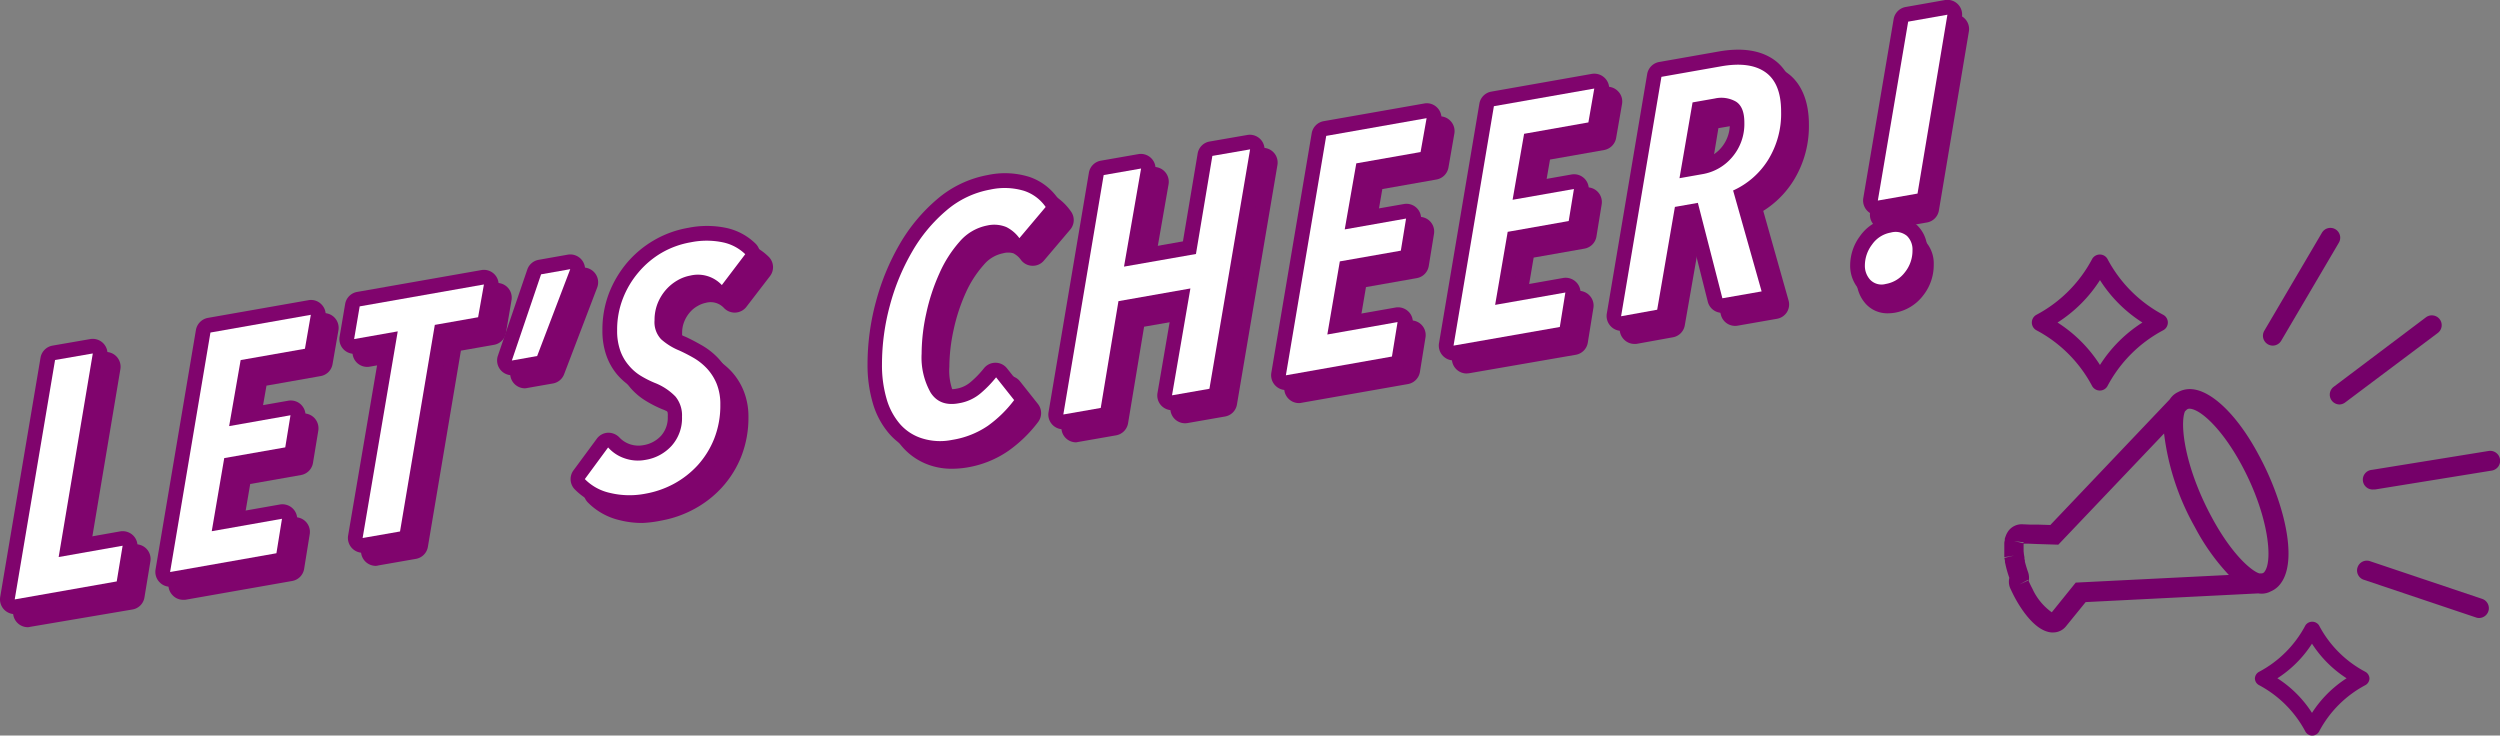 <svg id="レイヤー_1" data-name="レイヤー 1" xmlns="http://www.w3.org/2000/svg" viewBox="0 0 382.29 112.48"><rect x="0" y="0" width="382.29" height="112.48" fill="#808080" stroke="none"/><defs><style>.cls-1{fill:#80046d;}.cls-2{fill:#fff;}.cls-3{fill:#750069;}</style></defs><path class="cls-1" d="M126.22,456.06l-15.6,2.75,6.17-36.61,5.77-1-5.22,31.13,9.78-1.73Z" transform="translate(-106.37 -365.15)"/><path class="cls-1" d="M110.62,461.06a2.26,2.26,0,0,1-2.22-2.63l6.17-36.6A2.26,2.26,0,0,1,116.4,420l5.77-1a2.26,2.26,0,0,1,2.61,2.59l-4.69,28,6.64-1.18a2.29,2.29,0,0,1,2,.62,2.24,2.24,0,0,1,.63,2l-.9,5.47a2.23,2.23,0,0,1-1.83,1.85L111,461A1.72,1.72,0,0,1,110.62,461.06Zm15.6-5h0Zm-7.48-31.92L113.37,456l10.89-1.92.13-.77-6.66,1.17a2.26,2.26,0,0,1-2.61-2.59l4.69-28Z" transform="translate(-106.37 -365.15)"/><path class="cls-1" d="M155,420.48l-9.83,1.73-1.76,10.1,9.38-1.66-.8,4.91-9.33,1.64-1.91,11.18,10.74-1.9-.85,5.27-16.26,2.87L140.55,418l15.35-2.71Z" transform="translate(-106.37 -365.15)"/><path class="cls-1" d="M134.38,456.87a2.2,2.2,0,0,1-1.58-.66,2.25,2.25,0,0,1-.64-2l6.17-36.6a2.28,2.28,0,0,1,1.83-1.85l15.35-2.7a2.25,2.25,0,0,1,2.61,2.6l-.9,5.18a2.23,2.23,0,0,1-1.83,1.82l-8.27,1.46-.94,5.38,6.22-1.09a2.26,2.26,0,0,1,2,.61,2.29,2.29,0,0,1,.64,2l-.81,4.91a2.25,2.25,0,0,1-1.83,1.86l-7.77,1.37-1.1,6.46,7.59-1.34a2.24,2.24,0,0,1,2.61,2.57l-.85,5.27A2.25,2.25,0,0,1,151,454l-16.26,2.86A1.72,1.72,0,0,1,134.38,456.87ZM142.51,420l-5.38,31.9,11.54-2,.09-.56-7.62,1.34a2.25,2.25,0,0,1-2.6-2.59l1.9-11.17a2.24,2.24,0,0,1,1.83-1.84l7.76-1.37,0-.2-6.26,1.1a2.24,2.24,0,0,1-2.6-2.6L143,421.83a2.25,2.25,0,0,1,1.83-1.83l8.28-1.46.08-.46Zm12.49.53h0Z" transform="translate(-106.37 -365.15)"/><path class="cls-1" d="M181.48,415.66l-6.62,1.17-5.32,31.59-5.72,1,5.37-31.6L162.52,419l.85-5,19-3.35Z" transform="translate(-106.37 -365.15)"/><path class="cls-1" d="M163.82,451.68a2.27,2.27,0,0,1-2.22-2.63l4.84-28.45-3.53.62a2.25,2.25,0,0,1-2.61-2.59l.85-5a2.25,2.25,0,0,1,1.83-1.84l19-3.34a2.25,2.25,0,0,1,2.61,2.59l-.85,5a2.25,2.25,0,0,1-1.83,1.84l-5.06.89-5.05,30a2.24,2.24,0,0,1-1.83,1.84l-5.72,1A1.72,1.72,0,0,1,163.82,451.68Zm5.37-36.1a2.23,2.23,0,0,1,1.58.65,2.26,2.26,0,0,1,.64,2l-4.84,28.46,1-.18,5-30a2.27,2.27,0,0,1,1.83-1.84l5.06-.89.05-.31-14.26,2.52,0,.3,3.53-.62A2.56,2.56,0,0,1,169.19,415.58Zm12.29.08h0Z" transform="translate(-106.37 -365.15)"/><path class="cls-1" d="M190.51,421.59l-3.87.69,4.47-13.18,4.46-.79Z" transform="translate(-106.37 -365.15)"/><path class="cls-1" d="M186.64,424.53a2.26,2.26,0,0,1-2.13-3L189,408.37a2.25,2.25,0,0,1,1.74-1.49l4.46-.79a2.26,2.26,0,0,1,2.5,3l-5.07,13.29a2.24,2.24,0,0,1-1.71,1.41l-3.87.68A2.58,2.58,0,0,1,186.64,424.53Zm3.87-2.94h0Z" transform="translate(-106.37 -365.15)"/><path class="cls-1" d="M218.75,410.74a5,5,0,0,0-4.82-1.45A6.13,6.13,0,0,0,212,410a7,7,0,0,0-1.76,1.42,7.28,7.28,0,0,0-1.28,2.05,6.87,6.87,0,0,0-.5,2.65,3.8,3.8,0,0,0,1,2.9,9.65,9.65,0,0,0,2.81,1.74c.74.34,1.48.72,2.24,1.16a9,9,0,0,1,2,1.62,7.82,7.82,0,0,1,1.45,2.3,8.31,8.31,0,0,1,.56,3.19,13.77,13.77,0,0,1-.93,5.18,13.41,13.41,0,0,1-2.51,4.06,14,14,0,0,1-3.64,2.85,14.41,14.41,0,0,1-4.36,1.52,12.72,12.72,0,0,1-5.45-.12,7.68,7.68,0,0,1-3.83-2.11l3.56-4.84a5.89,5.89,0,0,0,2.51,1.66,6.18,6.18,0,0,0,3.21.24,6.85,6.85,0,0,0,4-2.16,6.33,6.33,0,0,0,1.58-4.44,4.53,4.53,0,0,0-1-3.08,8.91,8.91,0,0,0-3.19-2.1,15.7,15.7,0,0,1-2.16-1.1A7.36,7.36,0,0,1,204.5,423a7,7,0,0,1-1.28-2.23,9.08,9.08,0,0,1-.48-3.15,13.1,13.1,0,0,1,.88-4.82,13.89,13.89,0,0,1,2.38-4,13.58,13.58,0,0,1,3.56-3A13.39,13.39,0,0,1,214,404.2a12.22,12.22,0,0,1,4.87,0,6.94,6.94,0,0,1,3.46,1.82Z" transform="translate(-106.37 -365.15)"/><path class="cls-1" d="M204.6,445.12a13.93,13.93,0,0,1-3.45-.42,10,10,0,0,1-4.93-2.76,2.25,2.25,0,0,1-.16-2.86l3.57-4.84a2.24,2.24,0,0,1,1.71-.92,2.3,2.3,0,0,1,1.78.76,3.9,3.9,0,0,0,1.58,1,4.09,4.09,0,0,0,2.07.14,4.64,4.64,0,0,0,2.71-1.46,4.15,4.15,0,0,0,1-2.93,2.2,2.2,0,0,0-.47-1.59,6.64,6.64,0,0,0-2.39-1.52,18.08,18.08,0,0,1-2.44-1.24,10,10,0,0,1-2.39-2,9.31,9.31,0,0,1-1.68-2.92,11.37,11.37,0,0,1-.62-3.93,15.54,15.54,0,0,1,1-5.63,16.5,16.5,0,0,1,2.77-4.68,15.91,15.91,0,0,1,4.15-3.45,15.66,15.66,0,0,1,5.2-1.88,14.43,14.43,0,0,1,5.76,0,9.13,9.13,0,0,1,4.56,2.44,2.24,2.24,0,0,1,.18,2.95l-3.61,4.7a2.26,2.26,0,0,1-3.43.16,2.77,2.77,0,0,0-2.78-.78,4.06,4.06,0,0,0-1.22.47,4.26,4.26,0,0,0-1.18.95,4.94,4.94,0,0,0-.88,1.43,4.44,4.44,0,0,0-.33,1.77,1.83,1.83,0,0,0,.35,1.26,6.88,6.88,0,0,0,2.14,1.3c.87.4,1.68.83,2.48,1.29a10.9,10.9,0,0,1,2.55,2,9.78,9.78,0,0,1,1.89,3,10.57,10.57,0,0,1,.73,4,16.2,16.2,0,0,1-1.09,6,15.54,15.54,0,0,1-2.94,4.73,16,16,0,0,1-4.23,3.31,16.72,16.72,0,0,1-5,1.77A17.84,17.84,0,0,1,204.6,445.12Zm-3.57-5.2a9,9,0,0,0,1.24.42,10.56,10.56,0,0,0,4.5.08,12,12,0,0,0,3.68-1.28,11.56,11.56,0,0,0,3.05-2.39,11.26,11.26,0,0,0,2.08-3.37,11.67,11.67,0,0,0,.77-4.35,6,6,0,0,0-.39-2.32,5.3,5.3,0,0,0-1-1.64,7.3,7.3,0,0,0-1.51-1.21c-.68-.39-1.37-.75-2.05-1.06a11.74,11.74,0,0,1-3.41-2.14,6,6,0,0,1-1.76-4.54,9,9,0,0,1,.68-3.52,9.5,9.5,0,0,1,1.68-2.69A8.88,8.88,0,0,1,210.9,408a8.38,8.38,0,0,1,2.64-1,7.62,7.62,0,0,1,4.75.57l.79-1c-.21-.07-.44-.14-.69-.2a10,10,0,0,0-4,0,11.4,11.4,0,0,0-3.73,1.34,11.28,11.28,0,0,0-3,2.47,11.85,11.85,0,0,0-2,3.39,11.07,11.07,0,0,0-.73,4,7.15,7.15,0,0,0,.34,2.38,5,5,0,0,0,.88,1.54,5.19,5.19,0,0,0,1.31,1.12,12.89,12.89,0,0,0,1.85.94,10.9,10.9,0,0,1,4,2.7,6.7,6.7,0,0,1,1.59,4.56,8.56,8.56,0,0,1-2.17,6,9.05,9.05,0,0,1-5.26,2.86,8.43,8.43,0,0,1-4.36-.34,9.12,9.12,0,0,1-1.31-.58Z" transform="translate(-106.37 -365.15)"/><path class="cls-1" d="M264.25,403.57a5.49,5.49,0,0,0-2-1.7,4.88,4.88,0,0,0-2.91-.24,7.41,7.41,0,0,0-4.21,2.45A18.7,18.7,0,0,0,252,409a30.07,30.07,0,0,0-2,6.12,29,29,0,0,0-.7,6.12,10.91,10.91,0,0,0,1.38,5.95c.92,1.43,2.36,2,4.34,1.62a6.8,6.8,0,0,0,3.36-1.57,17.56,17.56,0,0,0,2.31-2.39l2.76,3.48a18.5,18.5,0,0,1-4,3.92,13.4,13.4,0,0,1-5.45,2.16,9.22,9.22,0,0,1-4.54-.2A7.39,7.39,0,0,1,246,432a10.15,10.15,0,0,1-2.06-3.87,18.34,18.34,0,0,1-.7-5.3,34.47,34.47,0,0,1,1.2-8.94,33.37,33.37,0,0,1,3.39-8.22,23.77,23.77,0,0,1,5.24-6.32,14.17,14.17,0,0,1,6.72-3.21,10.31,10.31,0,0,1,5.17.19,6.47,6.47,0,0,1,3.31,2.47Z" transform="translate(-106.37 -365.15)"/><path class="cls-1" d="M251.92,436.83a10.39,10.39,0,0,1-3.25-.5,9.67,9.67,0,0,1-4.32-2.85,12.45,12.45,0,0,1-2.52-4.71,20.69,20.69,0,0,1-.8-5.95,36.72,36.72,0,0,1,1.28-9.52,35.94,35.94,0,0,1,3.61-8.77,26.32,26.32,0,0,1,5.74-6.91,16.43,16.43,0,0,1,7.78-3.71,12.55,12.55,0,0,1,6.3.28,8.72,8.72,0,0,1,4.42,3.33,2.24,2.24,0,0,1-.13,2.73L266,405a2.2,2.2,0,0,1-1.79.79,2.22,2.22,0,0,1-1.73-.91,3.21,3.21,0,0,0-1.16-1,2.87,2.87,0,0,0-1.56,0,5.14,5.14,0,0,0-2.94,1.75,16.66,16.66,0,0,0-2.78,4.31,27.8,27.8,0,0,0-1.85,5.66,27.23,27.23,0,0,0-.65,5.65,8.84,8.84,0,0,0,1,4.73c.21.33.56.89,2,.62a4.46,4.46,0,0,0,2.28-1.05,14.77,14.77,0,0,0,2-2.07,2.21,2.21,0,0,1,1.76-.87h0a2.25,2.25,0,0,1,1.76.85l2.76,3.48a2.25,2.25,0,0,1,0,2.76,20.56,20.56,0,0,1-4.54,4.4,15.59,15.59,0,0,1-6.34,2.54A14.36,14.36,0,0,1,251.92,436.83Zm10.34-38.68a11.8,11.8,0,0,0-7.7,2.92,21.61,21.61,0,0,0-4.75,5.72,31.62,31.62,0,0,0-3.16,7.68,32.51,32.51,0,0,0-1.12,8.35,16.35,16.35,0,0,0,.6,4.65,8.12,8.12,0,0,0,1.6,3,5.3,5.3,0,0,0,2.35,1.55,7.21,7.21,0,0,0,3.44.12,11.21,11.21,0,0,0,4.54-1.79,15.14,15.14,0,0,0,2.21-1.89l-.46.42a9.15,9.15,0,0,1-4.45,2.09,6.13,6.13,0,0,1-6.62-2.62,12.94,12.94,0,0,1-1.74-7.17,31.35,31.35,0,0,1,.75-6.59,31.92,31.92,0,0,1,2.16-6.58,20.76,20.76,0,0,1,3.55-5.49,9.6,9.6,0,0,1,5.48-3.14,7,7,0,0,1,4.27.42,7.12,7.12,0,0,1,.85.48l1.2-1.41a5.43,5.43,0,0,0-1-.47A6.34,6.34,0,0,0,262.26,398.15Z" transform="translate(-106.37 -365.15)"/><path class="cls-1" d="M293.31,426.6l-5.72,1,2.81-16.34-11,1.94-2.71,16.33-5.72,1,6.17-36.61,5.72-1-2.61,15,11-1.93,2.51-15,5.77-1Z" transform="translate(-106.37 -365.15)"/><path class="cls-1" d="M270.93,432.79a2.24,2.24,0,0,1-2.22-2.62l6.17-36.61a2.24,2.24,0,0,1,1.83-1.84l5.72-1a2.24,2.24,0,0,1,2,.62,2.27,2.27,0,0,1,.63,2L283,405.16l6.26-1.1,2.25-13.43a2.24,2.24,0,0,1,1.83-1.84l5.76-1a2.25,2.25,0,0,1,2.61,2.59L295.52,427a2.23,2.23,0,0,1-1.82,1.84l-5.72,1a2.25,2.25,0,0,1-2.61-2.6L287.64,414l-6.32,1.11-2.45,14.76a2.26,2.26,0,0,1-1.83,1.85l-5.72,1Zm8.13-36.92-5.38,31.9,1-.18,2.45-14.76A2.23,2.23,0,0,1,279,411L290,409a2.27,2.27,0,0,1,2,.62,2.23,2.23,0,0,1,.63,2l-2.27,13.19,1-.18,5.38-31.89-1.07.18-2.24,13.43a2.24,2.24,0,0,1-1.83,1.84l-11,1.94a2.29,2.29,0,0,1-2-.62,2.27,2.27,0,0,1-.63-2l2.06-11.85Zm14.25,30.73Z" transform="translate(-106.37 -365.15)"/><path class="cls-1" d="M325.6,390.4l-9.83,1.73L314,402.23l9.38-1.66-.8,4.91-9.33,1.64-1.91,11.18,10.74-1.9-.86,5.27L305,424.54l6.17-36.61,15.35-2.71Z" transform="translate(-106.37 -365.15)"/><path class="cls-1" d="M305,426.79a2.24,2.24,0,0,1-1.59-.66,2.27,2.27,0,0,1-.63-2l6.17-36.6a2.26,2.26,0,0,1,1.83-1.85l15.35-2.7a2.21,2.21,0,0,1,2,.62,2.24,2.24,0,0,1,.63,2l-.9,5.18a2.26,2.26,0,0,1-1.83,1.82l-8.28,1.46-.93,5.38,6.22-1.09a2.24,2.24,0,0,1,2.61,2.57l-.8,4.91a2.25,2.25,0,0,1-1.83,1.85l-7.77,1.37-1.1,6.47,7.59-1.34a2.24,2.24,0,0,1,2.61,2.57l-.85,5.27a2.26,2.26,0,0,1-1.83,1.86l-16.26,2.86A1.72,1.72,0,0,1,305,426.79Zm8.13-36.92-5.38,31.9,11.54-2,.09-.56-7.62,1.34a2.24,2.24,0,0,1-2-.62,2.27,2.27,0,0,1-.63-2L311,406.74a2.24,2.24,0,0,1,1.83-1.83l7.76-1.37,0-.2-6.26,1.1a2.24,2.24,0,0,1-2-.62,2.27,2.27,0,0,1-.63-2l1.76-10.09a2.23,2.23,0,0,1,1.83-1.83l8.27-1.46.08-.47Zm12.49.53h0Z" transform="translate(-106.37 -365.15)"/><path class="cls-1" d="M351.26,385.87l-9.83,1.74-1.76,10.09,9.38-1.65-.8,4.9-9.33,1.65L337,413.77l10.74-1.89-.85,5.27L330.64,420l6.17-36.61,15.35-2.7Z" transform="translate(-106.37 -365.15)"/><path class="cls-1" d="M330.64,422.26a2.23,2.23,0,0,1-1.58-.65,2.26,2.26,0,0,1-.64-2L334.59,383a2.24,2.24,0,0,1,1.83-1.84l15.35-2.71a2.24,2.24,0,0,1,2,.63,2.22,2.22,0,0,1,.63,2l-.9,5.18a2.28,2.28,0,0,1-1.83,1.83l-8.28,1.46-.93,5.38,6.22-1.1a2.25,2.25,0,0,1,2.61,2.58l-.8,4.91a2.25,2.25,0,0,1-1.83,1.85l-7.77,1.37-1.1,6.46,7.59-1.34a2.26,2.26,0,0,1,2,.62,2.23,2.23,0,0,1,.64,2l-.85,5.27a2.25,2.25,0,0,1-1.83,1.85L331,422.23Zm8.13-36.91-5.38,31.89,11.54-2,.09-.57L337.4,416a2.26,2.26,0,0,1-2.61-2.6l1.91-11.17a2.25,2.25,0,0,1,1.83-1.84l7.76-1.36,0-.21-6.26,1.11a2.26,2.26,0,0,1-2.61-2.61l1.76-10.09a2.25,2.25,0,0,1,1.83-1.83l8.27-1.46.09-.46Zm12.49.52h0Z" transform="translate(-106.37 -365.15)"/><path class="cls-1" d="M380.73,384.19a13.41,13.41,0,0,1-2,7.43,12.21,12.21,0,0,1-5.34,4.66l4.36,15.43-6,1.05L368,398.17l-3.51.62-2.71,15.72-5.52,1,6.17-36.61,9.13-1.61c2.95-.52,5.2-.21,6.78.91S380.73,381.31,380.73,384.19Zm-5.62,1.71c0-1.61-.43-2.68-1.3-3.22a4.52,4.52,0,0,0-3.21-.47l-3.41.6-2,11.59,3.51-.62a7.58,7.58,0,0,0,4.54-2.59A7.79,7.79,0,0,0,375.11,385.9Z" transform="translate(-106.37 -365.15)"/><path class="cls-1" d="M356.3,417.74a2.2,2.2,0,0,1-1.58-.66,2.25,2.25,0,0,1-.64-2l6.17-36.6a2.26,2.26,0,0,1,1.83-1.85l9.13-1.61c3.55-.62,6.4-.19,8.48,1.3s3.29,4.21,3.29,7.84a15.77,15.77,0,0,1-2.38,8.65A14.55,14.55,0,0,1,376,397.4l3.87,13.7a2.23,2.23,0,0,1-.26,1.8,2.26,2.26,0,0,1-1.52,1l-6,1.05a2.25,2.25,0,0,1-2.57-1.66L366.43,401,364,414.9a2.24,2.24,0,0,1-1.83,1.83l-5.52,1A1.72,1.72,0,0,1,356.3,417.74Zm8.13-36.92-5.38,31.9.82-.15,2.44-14.17a2.24,2.24,0,0,1,1.83-1.83l.32-.06a2.13,2.13,0,0,1-.81-.52,2.25,2.25,0,0,1-.64-2l2-11.58a2.24,2.24,0,0,1,1.83-1.84l3.41-.6a6.67,6.67,0,0,1,4.78.76c1.08.67,2.37,2.1,2.37,5.14a10.08,10.08,0,0,1-2.06,6.38,10.73,10.73,0,0,0,3.18-8.09c0-2.1-.47-3.5-1.42-4.18s-2.76-.93-5.07-.52Zm4.38,15.23a2.26,2.26,0,0,1,1.41,1.56l3.2,12.57,1.46-.25-3.69-13a2.29,2.29,0,0,1,.11-1.53,9.7,9.7,0,0,1-2.17.63Zm.33-11.3L368,391.63l.37-.07a5.33,5.33,0,0,0,3.23-1.85,5.51,5.51,0,0,0,1.28-3.81c0-1-.23-1.3-.23-1.3a2.13,2.13,0,0,0-1.64-.17Z" transform="translate(-106.37 -365.15)"/><path class="cls-1" d="M399.82,405.62a5.31,5.31,0,0,1-1.16,3.35,4.66,4.66,0,0,1-2.93,1.78,2.44,2.44,0,0,1-2.37-.63,3.17,3.17,0,0,1-.83-2.22,5.3,5.3,0,0,1,1.11-3.18,4.39,4.39,0,0,1,2.87-1.83,2.72,2.72,0,0,1,2.45.51A2.86,2.86,0,0,1,399.82,405.62Zm.77-8.69L394.52,398l4.63-27.36,6-1.07Z" transform="translate(-106.37 -365.15)"/><path class="cls-1" d="M395.06,413.06a4.45,4.45,0,0,1-3.36-1.42,5.43,5.43,0,0,1-1.42-3.74,7.59,7.59,0,0,1,1.53-4.5,6.7,6.7,0,0,1,4.3-2.73,4.89,4.89,0,0,1,4.37,1.07,5.06,5.06,0,0,1,1.59,3.88,7.5,7.5,0,0,1-1.64,4.74,6.92,6.92,0,0,1-4.31,2.61A6.69,6.69,0,0,1,395.06,413.06Zm0-4.46h0Zm2.42-3.55s-.18,0-.54.06a2.13,2.13,0,0,0-1.45.93,3.15,3.15,0,0,0-.67,1.86.91.91,0,0,0,.22.68l.34,0a2.48,2.48,0,0,0,1.55-1,3,3,0,0,0,.68-2A1,1,0,0,0,397.44,405.05Zm-2.92-4.8a2.26,2.26,0,0,1-2.22-2.63l4.64-27.36a2.23,2.23,0,0,1,1.82-1.84l6-1.06a2.23,2.23,0,0,1,2,.62,2.25,2.25,0,0,1,.64,2l-4.58,27.35a2.24,2.24,0,0,1-1.83,1.84l-6.07,1.07A1.72,1.72,0,0,1,394.52,400.25Zm6.07-3.32h0Zm.52-24.35-3.84,22.65,1.36-.24,3.79-22.65Z" transform="translate(-106.37 -365.15)"/><path class="cls-1" d="M124.22,454.06l-15.6,2.75,6.17-36.61,5.77-1-5.22,31.13,9.78-1.73Z" transform="translate(-106.37 -365.15)"/><path class="cls-1" d="M108.62,459.06a2.26,2.26,0,0,1-2.22-2.63l6.17-36.6A2.26,2.26,0,0,1,114.4,418l5.77-1a2.26,2.26,0,0,1,2.61,2.59l-4.69,28,6.64-1.18a2.29,2.29,0,0,1,2,.62,2.24,2.24,0,0,1,.63,2l-.9,5.47a2.23,2.23,0,0,1-1.83,1.85L109,459A1.72,1.72,0,0,1,108.62,459.06Zm15.6-5h0Zm-7.48-31.92L111.37,454l10.89-1.92.13-.77-6.66,1.17a2.26,2.26,0,0,1-2.61-2.59l4.69-28Z" transform="translate(-106.37 -365.15)"/><path class="cls-1" d="M153,418.48l-9.83,1.73-1.76,10.1,9.38-1.66-.8,4.91-9.33,1.64-1.91,11.18,10.74-1.9-.85,5.27-16.26,2.87L138.55,416l15.35-2.71Z" transform="translate(-106.37 -365.15)"/><path class="cls-1" d="M132.38,454.87a2.2,2.2,0,0,1-1.58-.66,2.25,2.25,0,0,1-.64-2l6.17-36.6a2.28,2.28,0,0,1,1.83-1.85l15.35-2.7a2.2,2.2,0,0,1,2,.62,2.24,2.24,0,0,1,.63,2l-.9,5.18a2.23,2.23,0,0,1-1.83,1.82l-8.27,1.46-.94,5.38,6.22-1.09a2.26,2.26,0,0,1,2,.61,2.29,2.29,0,0,1,.64,2l-.81,4.91a2.25,2.25,0,0,1-1.83,1.86l-7.77,1.37-1.1,6.46,7.59-1.34a2.27,2.27,0,0,1,2,.61,2.23,2.23,0,0,1,.64,2l-.85,5.27A2.25,2.25,0,0,1,149,452l-16.26,2.86A1.72,1.72,0,0,1,132.38,454.87ZM140.51,418l-5.38,31.9,11.54-2,.09-.56-7.62,1.34a2.25,2.25,0,0,1-2.6-2.59l1.9-11.17a2.24,2.24,0,0,1,1.83-1.84l7.76-1.37,0-.2-6.26,1.1a2.24,2.24,0,0,1-2.6-2.6L141,419.83a2.25,2.25,0,0,1,1.83-1.83l8.28-1.46.08-.46Zm12.49.53h0Z" transform="translate(-106.37 -365.15)"/><path class="cls-1" d="M179.48,413.66l-6.62,1.17-5.32,31.59-5.72,1,5.37-31.6L160.52,417l.85-5,19-3.35Z" transform="translate(-106.37 -365.15)"/><path class="cls-1" d="M161.82,449.68a2.27,2.27,0,0,1-2.22-2.63l4.84-28.45-3.53.62a2.25,2.25,0,0,1-2.61-2.59l.85-5a2.25,2.25,0,0,1,1.83-1.84l19-3.34a2.25,2.25,0,0,1,2.61,2.59l-.85,5a2.25,2.25,0,0,1-1.83,1.84l-5.06.89-5.05,30a2.24,2.24,0,0,1-1.83,1.84l-5.72,1A1.72,1.72,0,0,1,161.82,449.68Zm5.37-36.1a2.23,2.23,0,0,1,1.58.65,2.26,2.26,0,0,1,.64,2l-4.84,28.46,1-.18,5-30a2.27,2.27,0,0,1,1.83-1.84l5.06-.89.05-.31-14.26,2.52,0,.3,3.53-.62A2.56,2.56,0,0,1,167.19,413.58Zm12.29.08h0Z" transform="translate(-106.37 -365.15)"/><path class="cls-1" d="M188.51,419.59l-3.87.69,4.47-13.18,4.46-.79Z" transform="translate(-106.37 -365.15)"/><path class="cls-1" d="M184.64,422.53a2.26,2.26,0,0,1-2.13-3L187,406.37a2.25,2.25,0,0,1,1.74-1.49l4.46-.79a2.26,2.26,0,0,1,2.5,3l-5.07,13.29a2.24,2.24,0,0,1-1.71,1.41l-3.87.68A2.58,2.58,0,0,1,184.64,422.53Zm3.87-2.94h0Z" transform="translate(-106.37 -365.15)"/><path class="cls-1" d="M216.75,408.74a5,5,0,0,0-4.82-1.45A6.13,6.13,0,0,0,210,408a7,7,0,0,0-1.76,1.42,7.28,7.28,0,0,0-1.28,2.05,6.87,6.87,0,0,0-.5,2.65,3.8,3.8,0,0,0,1,2.9,9.65,9.65,0,0,0,2.81,1.74c.74.34,1.48.72,2.24,1.16a9,9,0,0,1,2,1.62,7.82,7.82,0,0,1,1.45,2.3,8.31,8.31,0,0,1,.56,3.19,13.77,13.77,0,0,1-.93,5.18,13.41,13.41,0,0,1-2.51,4.06,14,14,0,0,1-3.64,2.85,14.41,14.41,0,0,1-4.36,1.52,12.72,12.72,0,0,1-5.45-.12,7.68,7.68,0,0,1-3.83-2.11l3.56-4.84a5.89,5.89,0,0,0,2.51,1.66,6.18,6.18,0,0,0,3.21.24,6.85,6.85,0,0,0,4-2.16,6.33,6.33,0,0,0,1.58-4.44,4.53,4.53,0,0,0-1-3.08,8.91,8.91,0,0,0-3.19-2.1,15.7,15.7,0,0,1-2.16-1.1A7.36,7.36,0,0,1,202.5,421a7,7,0,0,1-1.28-2.23,9.08,9.08,0,0,1-.48-3.15,13.1,13.1,0,0,1,.88-4.82,13.89,13.89,0,0,1,2.38-4,13.58,13.58,0,0,1,3.56-3A13.39,13.39,0,0,1,212,402.2a12.22,12.22,0,0,1,4.87,0,6.94,6.94,0,0,1,3.46,1.82Z" transform="translate(-106.37 -365.15)"/><path class="cls-1" d="M202.6,443.12a13.93,13.93,0,0,1-3.45-.42,10,10,0,0,1-4.93-2.76,2.25,2.25,0,0,1-.16-2.86l3.57-4.84a2.24,2.24,0,0,1,1.71-.92,2.35,2.35,0,0,1,1.78.76,3.9,3.9,0,0,0,1.58,1,4.08,4.08,0,0,0,2.07.14,4.64,4.64,0,0,0,2.71-1.46,4.15,4.15,0,0,0,1-2.93,2.2,2.2,0,0,0-.47-1.59,6.64,6.64,0,0,0-2.39-1.52,18.08,18.08,0,0,1-2.44-1.24,10,10,0,0,1-2.39-2,9.31,9.31,0,0,1-1.68-2.92,11.37,11.37,0,0,1-.62-3.93,15.54,15.54,0,0,1,1-5.63,16.5,16.5,0,0,1,2.77-4.68,15.91,15.91,0,0,1,4.15-3.45,15.66,15.66,0,0,1,5.2-1.88,14.43,14.43,0,0,1,5.76,0,9.13,9.13,0,0,1,4.56,2.44,2.24,2.24,0,0,1,.18,2.95l-3.61,4.7a2.26,2.26,0,0,1-3.43.16,2.77,2.77,0,0,0-2.78-.78,4.06,4.06,0,0,0-1.22.47,4.26,4.26,0,0,0-1.18.95,4.94,4.94,0,0,0-.88,1.43,4.44,4.44,0,0,0-.33,1.77,1.83,1.83,0,0,0,.35,1.26,6.88,6.88,0,0,0,2.14,1.3c.87.4,1.68.83,2.48,1.29a10.9,10.9,0,0,1,2.55,2,9.78,9.78,0,0,1,1.89,3,10.57,10.57,0,0,1,.73,4,16.2,16.2,0,0,1-1.09,6,15.54,15.54,0,0,1-2.94,4.73,16,16,0,0,1-4.23,3.31,16.72,16.72,0,0,1-5,1.77A17.84,17.84,0,0,1,202.6,443.12Zm-3.57-5.2a9,9,0,0,0,1.24.42,10.56,10.56,0,0,0,4.5.08,12,12,0,0,0,3.68-1.28,11.56,11.56,0,0,0,3.05-2.39,11.26,11.26,0,0,0,2.08-3.37,11.67,11.67,0,0,0,.77-4.35,6,6,0,0,0-.39-2.32,5.3,5.3,0,0,0-1-1.64,7.3,7.3,0,0,0-1.51-1.21c-.68-.39-1.37-.75-2.05-1.06a11.74,11.74,0,0,1-3.41-2.14,6,6,0,0,1-1.76-4.54,9,9,0,0,1,.68-3.52,9.5,9.5,0,0,1,1.68-2.69A8.88,8.88,0,0,1,208.9,406a8.38,8.38,0,0,1,2.64-1,7.62,7.62,0,0,1,4.75.57l.79-1c-.21-.07-.44-.14-.69-.2a10,10,0,0,0-4,0,11.4,11.4,0,0,0-3.73,1.34,11.28,11.28,0,0,0-3,2.47,11.85,11.85,0,0,0-2,3.39,11.07,11.07,0,0,0-.73,4,7.15,7.15,0,0,0,.34,2.38,5,5,0,0,0,.88,1.54,5.19,5.19,0,0,0,1.31,1.12,12.89,12.89,0,0,0,1.85.94,10.9,10.9,0,0,1,4,2.7,6.7,6.7,0,0,1,1.59,4.56,8.56,8.56,0,0,1-2.17,6,9.05,9.05,0,0,1-5.26,2.86,8.43,8.43,0,0,1-4.36-.34,9.12,9.12,0,0,1-1.31-.58Z" transform="translate(-106.37 -365.15)"/><path class="cls-1" d="M262.25,401.57a5.49,5.49,0,0,0-2-1.7,4.88,4.88,0,0,0-2.91-.24,7.41,7.41,0,0,0-4.21,2.45A18.7,18.7,0,0,0,250,407a30.07,30.07,0,0,0-2,6.12,29,29,0,0,0-.7,6.12,10.91,10.91,0,0,0,1.38,5.95c.92,1.43,2.36,2,4.34,1.62a6.8,6.8,0,0,0,3.36-1.57,17.56,17.56,0,0,0,2.31-2.39l2.76,3.48a18.5,18.5,0,0,1-4,3.92,13.4,13.4,0,0,1-5.45,2.16,9.22,9.22,0,0,1-4.54-.2A7.39,7.39,0,0,1,244,430a10.15,10.15,0,0,1-2.06-3.87,18.34,18.34,0,0,1-.7-5.3,34.47,34.47,0,0,1,1.2-8.94,33.37,33.37,0,0,1,3.39-8.22,23.77,23.77,0,0,1,5.24-6.32,14.17,14.17,0,0,1,6.72-3.21,10.31,10.31,0,0,1,5.17.19,6.47,6.47,0,0,1,3.31,2.47Z" transform="translate(-106.37 -365.15)"/><path class="cls-1" d="M249.92,434.83a10.39,10.39,0,0,1-3.25-.5,9.67,9.67,0,0,1-4.32-2.85,12.45,12.45,0,0,1-2.52-4.71,20.69,20.69,0,0,1-.8-5.95,36.72,36.72,0,0,1,1.28-9.52,35.94,35.94,0,0,1,3.61-8.77,26.32,26.32,0,0,1,5.74-6.91,16.43,16.43,0,0,1,7.78-3.71,12.55,12.55,0,0,1,6.3.28,8.72,8.72,0,0,1,4.42,3.33,2.24,2.24,0,0,1-.13,2.73L264,403a2.2,2.2,0,0,1-1.79.79,2.22,2.22,0,0,1-1.73-.91,3.21,3.21,0,0,0-1.16-1,2.87,2.87,0,0,0-1.56,0,5.14,5.14,0,0,0-2.94,1.75,16.66,16.66,0,0,0-2.78,4.31,27.8,27.8,0,0,0-1.85,5.66,27.23,27.23,0,0,0-.65,5.65,8.84,8.84,0,0,0,1,4.73c.21.33.56.89,2,.62a4.46,4.46,0,0,0,2.28-1.05,14.77,14.77,0,0,0,2-2.07,2.25,2.25,0,0,1,3.54,0l2.76,3.48a2.25,2.25,0,0,1,0,2.76,20.56,20.56,0,0,1-4.54,4.4,15.59,15.59,0,0,1-6.34,2.54A14.36,14.36,0,0,1,249.92,434.83Zm10.34-38.68a11.8,11.8,0,0,0-7.7,2.92,21.61,21.61,0,0,0-4.75,5.72,31.62,31.62,0,0,0-3.16,7.68,32.51,32.51,0,0,0-1.12,8.35,16.35,16.35,0,0,0,.6,4.65,8.12,8.12,0,0,0,1.6,3,5.3,5.3,0,0,0,2.35,1.55,7.21,7.21,0,0,0,3.44.12,11.21,11.21,0,0,0,4.54-1.79,15.14,15.14,0,0,0,2.21-1.89l-.46.42a9.15,9.15,0,0,1-4.45,2.09,6.13,6.13,0,0,1-6.62-2.62,12.94,12.94,0,0,1-1.74-7.17,31.35,31.35,0,0,1,.75-6.59,31.92,31.92,0,0,1,2.16-6.58,20.76,20.76,0,0,1,3.55-5.49,9.6,9.6,0,0,1,5.48-3.14,7,7,0,0,1,4.27.42,7.12,7.12,0,0,1,.85.48l1.2-1.41a5.43,5.43,0,0,0-1-.47A6.34,6.34,0,0,0,260.26,396.15Z" transform="translate(-106.37 -365.15)"/><path class="cls-1" d="M291.31,424.6l-5.72,1,2.81-16.34-11,1.94-2.71,16.33-5.72,1,6.17-36.61,5.72-1-2.61,15,11-1.93,2.51-15,5.77-1Z" transform="translate(-106.37 -365.15)"/><path class="cls-1" d="M268.93,430.79a2.24,2.24,0,0,1-2.22-2.62l6.17-36.61a2.24,2.24,0,0,1,1.83-1.84l5.72-1a2.25,2.25,0,0,1,2.61,2.6L281,403.16l6.26-1.1,2.25-13.43a2.24,2.24,0,0,1,1.83-1.84l5.76-1a2.25,2.25,0,0,1,2.61,2.59L293.52,425a2.23,2.23,0,0,1-1.82,1.84l-5.72,1a2.25,2.25,0,0,1-2.61-2.6L285.64,412l-6.32,1.11-2.45,14.76a2.26,2.26,0,0,1-1.83,1.85l-5.72,1Zm8.13-36.92-5.38,31.9,1-.18,2.45-14.76A2.23,2.23,0,0,1,277,409L288,407a2.27,2.27,0,0,1,2,.62,2.23,2.23,0,0,1,.63,2l-2.27,13.19,1-.18,5.38-31.89-1.07.18-2.24,13.43a2.24,2.24,0,0,1-1.83,1.84l-11,1.94a2.25,2.25,0,0,1-2.61-2.6l2.06-11.85Zm14.25,30.73Z" transform="translate(-106.37 -365.15)"/><path class="cls-1" d="M323.6,388.4l-9.83,1.73L312,400.23l9.38-1.66-.8,4.91-9.33,1.64-1.91,11.18,10.74-1.9-.86,5.27L303,422.54l6.17-36.61,15.35-2.71Z" transform="translate(-106.37 -365.15)"/><path class="cls-1" d="M303,424.79a2.24,2.24,0,0,1-1.59-.66,2.27,2.27,0,0,1-.63-2l6.17-36.6a2.26,2.26,0,0,1,1.83-1.85l15.35-2.7a2.21,2.21,0,0,1,2,.62,2.24,2.24,0,0,1,.63,2l-.9,5.18a2.26,2.26,0,0,1-1.83,1.82l-8.28,1.46-.93,5.38,6.22-1.09a2.24,2.24,0,0,1,2.61,2.57l-.8,4.91a2.25,2.25,0,0,1-1.83,1.85l-7.77,1.37-1.1,6.47,7.59-1.34a2.28,2.28,0,0,1,2,.61,2.23,2.23,0,0,1,.64,2l-.85,5.27a2.26,2.26,0,0,1-1.83,1.86l-16.26,2.86A1.72,1.72,0,0,1,303,424.79Zm8.13-36.92-5.38,31.9,11.54-2,.09-.56-7.62,1.34a2.24,2.24,0,0,1-2-.62,2.27,2.27,0,0,1-.63-2L309,404.74a2.24,2.24,0,0,1,1.83-1.83l7.76-1.37,0-.2-6.26,1.1a2.24,2.24,0,0,1-2-.62,2.27,2.27,0,0,1-.63-2l1.76-10.09a2.23,2.23,0,0,1,1.83-1.83l8.27-1.46.08-.47Zm12.49.53h0Z" transform="translate(-106.37 -365.15)"/><path class="cls-1" d="M349.26,383.87l-9.83,1.74-1.76,10.09,9.38-1.65-.8,4.9-9.33,1.65L335,411.77l10.74-1.89-.85,5.27L328.64,418l6.17-36.61,15.35-2.7Z" transform="translate(-106.37 -365.15)"/><path class="cls-1" d="M328.64,420.26a2.23,2.23,0,0,1-1.58-.65,2.26,2.26,0,0,1-.64-2L332.59,381a2.24,2.24,0,0,1,1.83-1.84l15.35-2.71a2.27,2.27,0,0,1,2,.63,2.22,2.22,0,0,1,.63,2l-.9,5.18a2.28,2.28,0,0,1-1.83,1.83l-8.28,1.46-.93,5.38,6.22-1.1a2.25,2.25,0,0,1,2.61,2.58l-.8,4.91a2.25,2.25,0,0,1-1.83,1.85l-7.77,1.37-1.1,6.46,7.59-1.34a2.28,2.28,0,0,1,2,.62,2.23,2.23,0,0,1,.64,2l-.85,5.27a2.25,2.25,0,0,1-1.83,1.85L329,420.23Zm8.13-36.91-5.38,31.89,11.54-2,.09-.57L335.4,414a2.26,2.26,0,0,1-2.61-2.6l1.91-11.17a2.25,2.25,0,0,1,1.83-1.84l7.76-1.36,0-.21-6.26,1.11a2.26,2.26,0,0,1-2.61-2.61l1.76-10.09a2.25,2.25,0,0,1,1.83-1.83l8.27-1.46.09-.46Zm12.49.52h0Z" transform="translate(-106.37 -365.15)"/><path class="cls-1" d="M378.73,382.19a13.41,13.41,0,0,1-2,7.43,12.21,12.21,0,0,1-5.34,4.66l4.36,15.43-6,1.05L366,396.17l-3.51.62-2.71,15.72-5.52,1,6.17-36.61,9.13-1.61c2.95-.52,5.2-.21,6.78.91S378.73,379.31,378.73,382.19Zm-5.62,1.71c0-1.61-.43-2.68-1.3-3.22a4.52,4.52,0,0,0-3.21-.47l-3.41.6-2,11.59,3.51-.62a7.58,7.58,0,0,0,4.54-2.59A7.79,7.79,0,0,0,373.11,383.9Z" transform="translate(-106.37 -365.15)"/><path class="cls-1" d="M354.3,415.74a2.2,2.2,0,0,1-1.58-.66,2.25,2.25,0,0,1-.64-2l6.17-36.6a2.26,2.26,0,0,1,1.83-1.85l9.13-1.61c3.55-.62,6.4-.19,8.48,1.3s3.29,4.21,3.29,7.84a15.77,15.77,0,0,1-2.38,8.65A14.55,14.55,0,0,1,374,395.4l3.87,13.7a2.23,2.23,0,0,1-.26,1.8,2.26,2.26,0,0,1-1.52,1l-6,1.05a2.24,2.24,0,0,1-2.57-1.66L364.43,399,362,412.9a2.24,2.24,0,0,1-1.83,1.83l-5.52,1A1.72,1.72,0,0,1,354.3,415.74Zm8.13-36.92-5.38,31.9.82-.15,2.44-14.17a2.24,2.24,0,0,1,1.83-1.83l.32-.06a2.13,2.13,0,0,1-.81-.52,2.25,2.25,0,0,1-.64-2l2-11.58a2.24,2.24,0,0,1,1.83-1.84l3.41-.6a6.62,6.62,0,0,1,4.78.76c1.08.67,2.37,2.1,2.37,5.14a10.08,10.08,0,0,1-2.06,6.38,10.73,10.73,0,0,0,3.18-8.09c0-2.1-.47-3.5-1.42-4.18s-2.76-.93-5.07-.52Zm4.38,15.23a2.26,2.26,0,0,1,1.41,1.56l3.2,12.57,1.46-.25-3.69-13a2.29,2.29,0,0,1,.11-1.53,9.7,9.7,0,0,1-2.17.63Zm.33-11.3L366,389.63l.37-.07a5.33,5.33,0,0,0,3.23-1.85,5.51,5.51,0,0,0,1.28-3.81c0-1-.23-1.3-.23-1.3a2.13,2.13,0,0,0-1.64-.17Z" transform="translate(-106.37 -365.15)"/><path class="cls-1" d="M398.82,403.44a5.29,5.29,0,0,1-1.16,3.35,4.62,4.62,0,0,1-2.92,1.78,2.42,2.42,0,0,1-2.38-.63,3.16,3.16,0,0,1-.82-2.22,5.31,5.31,0,0,1,1.1-3.18,4.41,4.41,0,0,1,2.87-1.83,2.74,2.74,0,0,1,2.46.51A2.89,2.89,0,0,1,398.82,403.44Zm.77-8.69-6.07,1.07,4.64-27.36,6-1.06Z" transform="translate(-106.37 -365.15)"/><path class="cls-1" d="M394.07,410.89a4.45,4.45,0,0,1-3.36-1.42,5.45,5.45,0,0,1-1.42-3.75,7.52,7.52,0,0,1,1.53-4.5,6.66,6.66,0,0,1,4.3-2.72,4.89,4.89,0,0,1,4.37,1.06,5.09,5.09,0,0,1,1.58,3.88,7.48,7.48,0,0,1-1.64,4.74,6.86,6.86,0,0,1-4.3,2.61A5.82,5.82,0,0,1,394.07,410.89Zm-.05-4.47h0Zm2.42-3.55s-.18,0-.54.06a2.1,2.1,0,0,0-1.44.94,3.1,3.1,0,0,0-.67,1.85,1,1,0,0,0,.21.68s.13,0,.35,0a2.42,2.42,0,0,0,1.54-1,3,3,0,0,0,.68-2A1,1,0,0,0,396.44,402.87Zm-2.92-4.8a2.23,2.23,0,0,1-1.58-.65,2.27,2.27,0,0,1-.64-2l4.64-27.36a2.27,2.27,0,0,1,1.83-1.84l6-1.06a2.25,2.25,0,0,1,2.61,2.59l-4.58,27.35A2.26,2.26,0,0,1,400,397L393.91,398Zm6.07-3.32h0Zm.52-24.35-3.84,22.65,1.37-.24,3.79-22.64Z" transform="translate(-106.37 -365.15)"/><path class="cls-2" d="M124.22,454.06l-15.6,2.75,6.17-36.61,5.77-1-5.22,31.13,9.78-1.73Z" transform="translate(-106.37 -365.15)"/><path class="cls-2" d="M153,418.48l-9.83,1.73-1.76,10.1,9.38-1.66-.8,4.91-9.33,1.64-1.91,11.18,10.74-1.9-.85,5.27-16.26,2.87L138.55,416l15.35-2.71Z" transform="translate(-106.37 -365.15)"/><path class="cls-2" d="M179.48,413.66l-6.62,1.17-5.32,31.59-5.72,1,5.37-31.6L160.52,417l.85-5,19-3.35Z" transform="translate(-106.37 -365.15)"/><path class="cls-2" d="M188.51,419.59l-3.87.69,4.47-13.18,4.46-.79Z" transform="translate(-106.37 -365.15)"/><path class="cls-2" d="M216.75,408.74a5,5,0,0,0-4.82-1.45A6.13,6.13,0,0,0,210,408a7,7,0,0,0-1.76,1.42,7.28,7.28,0,0,0-1.28,2.05,6.87,6.87,0,0,0-.5,2.65,3.8,3.8,0,0,0,1,2.9,9.65,9.65,0,0,0,2.81,1.74c.74.34,1.48.72,2.24,1.16a9,9,0,0,1,2,1.62,7.82,7.82,0,0,1,1.45,2.3,8.31,8.31,0,0,1,.56,3.19,13.77,13.77,0,0,1-.93,5.18,13.41,13.41,0,0,1-2.51,4.06,14,14,0,0,1-3.64,2.85,14.41,14.41,0,0,1-4.36,1.52,12.72,12.72,0,0,1-5.45-.12,7.68,7.68,0,0,1-3.83-2.11l3.56-4.84a5.89,5.89,0,0,0,2.51,1.66,6.18,6.18,0,0,0,3.21.24,6.85,6.85,0,0,0,4-2.16,6.33,6.33,0,0,0,1.58-4.44,4.53,4.53,0,0,0-1-3.08,8.91,8.91,0,0,0-3.19-2.1,15.7,15.7,0,0,1-2.16-1.1A7.36,7.36,0,0,1,202.5,421a7,7,0,0,1-1.28-2.23,9.08,9.08,0,0,1-.48-3.15,13.1,13.1,0,0,1,.88-4.82,13.89,13.89,0,0,1,2.38-4,13.58,13.58,0,0,1,3.56-3A13.39,13.39,0,0,1,212,402.2a12.22,12.22,0,0,1,4.87,0,6.94,6.94,0,0,1,3.46,1.82Z" transform="translate(-106.37 -365.15)"/><path class="cls-2" d="M262.25,401.57a5.49,5.49,0,0,0-2-1.7,4.88,4.88,0,0,0-2.91-.24,7.41,7.41,0,0,0-4.21,2.45A18.7,18.7,0,0,0,250,407a30.07,30.07,0,0,0-2,6.12,29,29,0,0,0-.7,6.12,10.91,10.91,0,0,0,1.38,5.95c.92,1.43,2.36,2,4.34,1.62a6.8,6.8,0,0,0,3.36-1.57,17.56,17.56,0,0,0,2.31-2.39l2.76,3.48a18.5,18.5,0,0,1-4,3.92,13.4,13.4,0,0,1-5.45,2.16,9.22,9.22,0,0,1-4.54-.2A7.39,7.39,0,0,1,244,430a10.15,10.15,0,0,1-2.06-3.87,18.34,18.34,0,0,1-.7-5.3,34.47,34.47,0,0,1,1.2-8.94,33.37,33.37,0,0,1,3.39-8.22,23.77,23.77,0,0,1,5.24-6.32,14.17,14.17,0,0,1,6.72-3.21,10.31,10.31,0,0,1,5.17.19,6.47,6.47,0,0,1,3.31,2.47Z" transform="translate(-106.37 -365.15)"/><path class="cls-2" d="M291.31,424.6l-5.72,1,2.81-16.34-11,1.94-2.71,16.33-5.72,1,6.17-36.61,5.72-1-2.61,15,11-1.93,2.51-15,5.77-1Z" transform="translate(-106.37 -365.15)"/><path class="cls-2" d="M323.6,388.4l-9.83,1.73L312,400.23l9.38-1.66-.8,4.91-9.33,1.64-1.91,11.18,10.74-1.9-.86,5.27L303,422.54l6.17-36.61,15.35-2.71Z" transform="translate(-106.37 -365.15)"/><path class="cls-2" d="M349.26,383.87l-9.83,1.74-1.76,10.09,9.38-1.65-.8,4.9-9.33,1.65L335,411.77l10.74-1.89-.85,5.27L328.64,418l6.17-36.61,15.35-2.7Z" transform="translate(-106.37 -365.15)"/><path class="cls-2" d="M378.73,382.19a13.41,13.41,0,0,1-2,7.43,12.21,12.21,0,0,1-5.34,4.66l4.36,15.43-6,1.05L366,396.17l-3.51.62-2.71,15.72-5.52,1,6.17-36.61,9.13-1.61c2.95-.52,5.2-.21,6.78.91S378.73,379.31,378.73,382.19Zm-5.62,1.71c0-1.61-.43-2.68-1.3-3.22a4.52,4.52,0,0,0-3.21-.47l-3.41.6-2,11.59,3.51-.62a7.58,7.58,0,0,0,4.54-2.59A7.79,7.79,0,0,0,373.11,383.9Z" transform="translate(-106.37 -365.15)"/><path class="cls-2" d="M398.82,403.44a5.29,5.29,0,0,1-1.16,3.35,4.62,4.62,0,0,1-2.92,1.78,2.42,2.42,0,0,1-2.38-.63,3.16,3.16,0,0,1-.82-2.22,5.31,5.31,0,0,1,1.1-3.18,4.41,4.41,0,0,1,2.87-1.83,2.74,2.74,0,0,1,2.46.51A2.89,2.89,0,0,1,398.82,403.44Zm.77-8.69-6.07,1.07,4.64-27.36,6-1.06Z" transform="translate(-106.37 -365.15)"/><path class="cls-3" d="M420.28,461.86h-.2c-2.54-.19-4.72-3.7-5.54-5.2-.27-.49-.51-1-.74-1.49l-.06-.13a2.52,2.52,0,0,1-.11-1.52h0a16.49,16.49,0,0,1-.53-1.79l-.14-.62,0-.12c0-.2-.07-.36-.09-.52l1.47-.36-1.48.24,0-.16,0-.34,0-.17c0-.13,0-.27,0-.41v-.41c0-.16,0-.3,0-.43l0-.18c0-.22.05-.35.07-.47s0-.14,0-.22a4,4,0,0,1,.15-.45l.06-.16a3.37,3.37,0,0,1,.36-.63,2.53,2.53,0,0,1,2.12-1l1.2.05,1.18,0,1.9.06,18.24-19.19.1-.14a3,3,0,0,1,1.2-1h0a3.76,3.76,0,0,1,2.09-.44c3.06.23,7,4,10.2,10h0c3.73,6.82,6.18,16.05,3.38,19.73a3.62,3.62,0,0,1-1.57,1.22l-.13.07a3.05,3.05,0,0,1-1.72.21l-26.39,1.33-3,3.69A2.49,2.49,0,0,1,420.28,461.86Zm-.34-2.84h0Zm-3.35-5c.18.39.37.79.58,1.18a9,9,0,0,0,2.95,3.58l3.66-4.54,23.42-1.17a33.22,33.22,0,0,1-5.2-7.32,38.48,38.48,0,0,1-4.71-14.31l-16.17,17-3.24-.1-1.21-.05-.86,0,0,.08,0,.17v.12a1.93,1.93,0,0,0,0,.24v.26c0,.08,0,.18,0,.27l.06.55.07.38,0,.22.07.3,0,.16c.12.48.28,1,.47,1.56A2.58,2.58,0,0,1,416.59,454Zm-.1-.21-1.32.72,1.36-.62Zm24-25.76c-.8,1.82-.13,8.41,4.13,16.27,3.08,5.7,6.06,8.14,7.22,8.51l.32,0a.57.57,0,0,0,.51-.28c1.31-1.73.56-8.83-3.62-16.48h0c-2.93-5.36-6.14-8.29-7.8-8.42a.65.65,0,0,0-.58.23v0l0,0h0Zm-25,20.21Zm-1.14-.38,1.35.33a.55.55,0,0,0,.16-.12Z" transform="translate(-106.37 -365.15)"/><path class="cls-3" d="M469.31,440a1.5,1.5,0,0,1-.24-3l17.85-2.89a1.5,1.5,0,1,1,.48,3L469.55,440Z" transform="translate(-106.37 -365.15)"/><path class="cls-3" d="M464.13,427a1.5,1.5,0,0,1-.9-2.7l14.11-10.63a1.51,1.51,0,0,1,2.1.3,1.49,1.49,0,0,1-.3,2.1L465,426.68A1.52,1.52,0,0,1,464.13,427Z" transform="translate(-106.37 -365.15)"/><path class="cls-3" d="M453.91,418a1.51,1.51,0,0,1-1.3-2.26l8.82-15a1.5,1.5,0,1,1,2.59,1.52l-8.82,15A1.51,1.51,0,0,1,453.91,418Z" transform="translate(-106.37 -365.15)"/><path class="cls-3" d="M485.47,459.65a1.34,1.34,0,0,1-.48-.08l-17.08-5.74a1.5,1.5,0,1,1,.95-2.84l17.08,5.74a1.5,1.5,0,0,1-.47,2.92Z" transform="translate(-106.37 -365.15)"/><path class="cls-3" d="M427.47,424.87a1.36,1.36,0,0,1-1.17-.67,20.47,20.47,0,0,0-8.57-8.57,1.35,1.35,0,0,1,0-2.32,20.47,20.47,0,0,0,8.57-8.57,1.36,1.36,0,0,1,1.17-.67h0a1.33,1.33,0,0,1,1.16.67,20.53,20.53,0,0,0,8.57,8.57,1.34,1.34,0,0,1,0,2.32,20.53,20.53,0,0,0-8.57,8.57A1.33,1.33,0,0,1,427.47,424.87ZM421,414.47a21.15,21.15,0,0,1,6.49,6.49,21,21,0,0,1,6.49-6.49,21,21,0,0,1-6.49-6.49A21.15,21.15,0,0,1,421,414.47Z" transform="translate(-106.37 -365.15)"/><path class="cls-3" d="M459.91,477.63a1.18,1.18,0,0,1-1-.6,17.14,17.14,0,0,0-7.13-7.13,1.19,1.19,0,0,1-.6-1,1.21,1.21,0,0,1,.6-1,17,17,0,0,0,7.13-7.13,1.25,1.25,0,0,1,2.07,0,16.91,16.91,0,0,0,7.13,7.13,1.22,1.22,0,0,1,.59,1,1.21,1.21,0,0,1-.59,1A17,17,0,0,0,461,477,1.21,1.21,0,0,1,459.91,477.63Zm-5.29-8.76a17.45,17.45,0,0,1,5.29,5.29,17.56,17.56,0,0,1,5.29-5.29,17.67,17.67,0,0,1-5.29-5.29A17.67,17.67,0,0,1,454.62,468.87Z" transform="translate(-106.37 -365.15)"/></svg>